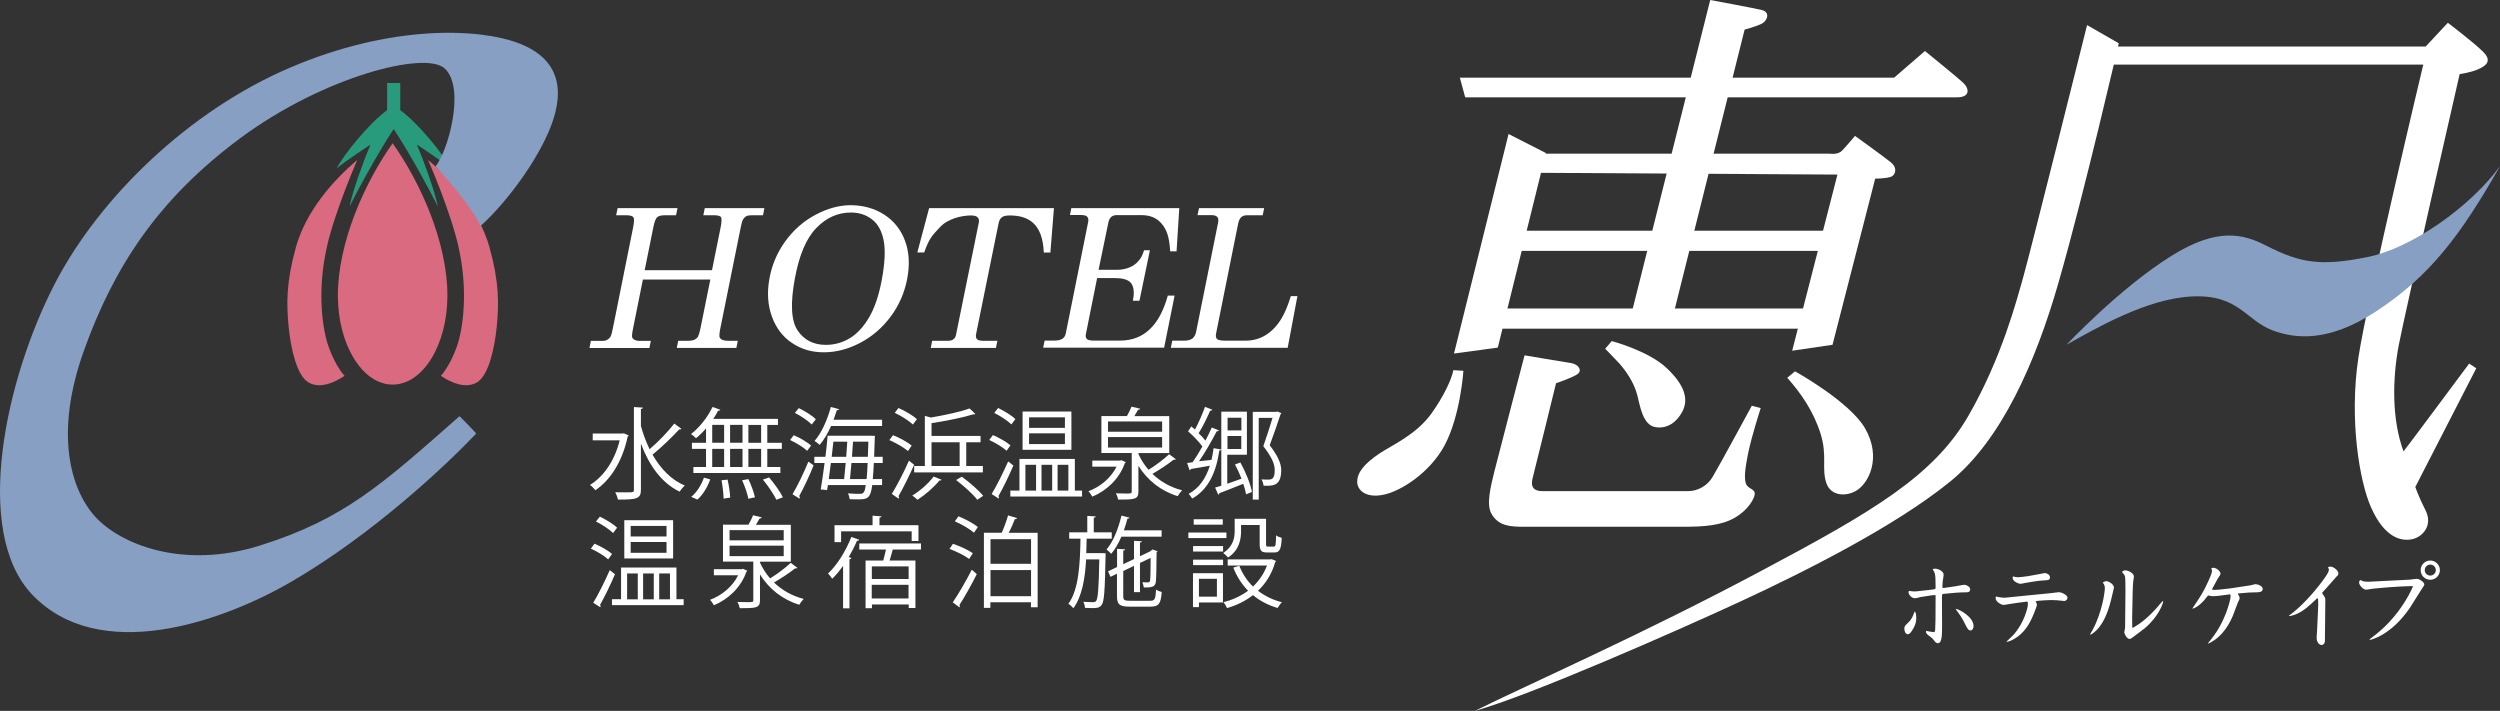 <?xml version="1.0" encoding="utf-8"?>
<!-- Generator: Adobe Illustrator 23.0.1, SVG Export Plug-In . SVG Version: 6.00 Build 0)  -->
<svg version="1.1" id="文字" xmlns="http://www.w3.org/2000/svg" xmlns:xlink="http://www.w3.org/1999/xlink" x="0px" y="0px"
	 viewBox="0 0 239.15 68" style="enable-background:new 0 0 239.15 68;" xml:space="preserve">
<rect x="0" y="0" width="239.15" height="68" fill="#333333" stroke="none"/>
<style type="text/css">
	.st0{fill:#FFFFFF;}
	.st1{fill-rule:evenodd;clip-rule:evenodd;fill:#FFFFFF;}
	.st2{fill-rule:evenodd;clip-rule:evenodd;fill:#879FC3;}
	.st3{fill:#299B7D;}
	.st4{fill:#D96A80;}
	.st5{fill:#879FC3;}
</style>
<g>
	<g>
		<path class="st0" d="M59.08,19.91h5.73l-0.14,0.68h-1.05c-0.37,0-0.62,0.07-0.76,0.19c-0.14,0.13-0.26,0.45-0.36,0.95l-0.83,4.12
			h6.44l0.83-4.12c0.1-0.52,0.11-0.84,0.03-0.96c-0.08-0.12-0.32-0.18-0.71-0.18h-0.98l0.14-0.68h5.7l-0.13,0.68h-1.04
			c-0.26,0-0.45,0.03-0.57,0.1c-0.12,0.07-0.23,0.18-0.32,0.34c-0.06,0.1-0.13,0.37-0.22,0.81l-1.94,9.61
			c-0.09,0.47-0.11,0.74-0.05,0.84c0.12,0.21,0.38,0.31,0.8,0.31h0.93l-0.14,0.68h-5.7l0.14-0.68h0.98c0.39,0,0.67-0.1,0.85-0.31
			c0.1-0.12,0.2-0.42,0.3-0.9l0.94-4.65H61.5l-0.95,4.72c-0.09,0.47-0.12,0.75-0.06,0.85c0.11,0.2,0.35,0.3,0.72,0.3h1.05
			l-0.14,0.68h-5.73l0.13-0.68h1.1c0.2,0,0.36-0.04,0.49-0.12c0.13-0.08,0.24-0.19,0.32-0.34c0.05-0.1,0.12-0.35,0.2-0.76l1.94-9.66
			c0.1-0.5,0.11-0.82,0.02-0.95c-0.09-0.12-0.32-0.19-0.69-0.19h-0.96L59.08,19.91z"/>
		<path class="st0" d="M81.37,19.63c1.2,0,2.26,0.3,3.2,0.89c0.93,0.6,1.6,1.43,2,2.5c0.4,1.07,0.47,2.27,0.22,3.61
			c-0.25,1.34-0.77,2.55-1.57,3.63c-0.8,1.08-1.77,1.92-2.92,2.53c-1.15,0.6-2.31,0.91-3.48,0.91c-1.14,0.01-2.16-0.29-3.04-0.88
			c-0.89-0.59-1.54-1.43-1.94-2.54c-0.4-1.1-0.48-2.32-0.23-3.66c0.24-1.32,0.76-2.51,1.54-3.58c0.79-1.07,1.74-1.9,2.87-2.5
			C79.15,19.94,80.27,19.63,81.37,19.63z M81.4,20.33c-1.25,0-2.35,0.49-3.31,1.48c-0.96,0.98-1.64,2.59-2.05,4.81
			c-0.45,2.41-0.36,4.07,0.26,4.99c0.62,0.92,1.52,1.38,2.7,1.38c0.82,0,1.58-0.21,2.28-0.63c0.7-0.42,1.32-1.08,1.85-1.99
			c0.54-0.91,0.94-2.11,1.22-3.59c0.3-1.61,0.36-2.87,0.18-3.78c-0.18-0.91-0.55-1.58-1.11-2.01C82.86,20.55,82.18,20.33,81.4,20.33
			z"/>
		<path class="st0" d="M88.88,19.91h11.94l-0.34,4.25h-0.63c-0.11-2.82-1.52-3.55-3.26-3.55c-0.35,0-0.61,0.06-0.76,0.18
			c-0.15,0.12-0.26,0.32-0.31,0.6l-2.15,10.58c-0.04,0.21-0.01,0.37,0.09,0.48c0.11,0.1,0.31,0.15,0.6,0.15h1.35l-0.14,0.68h-6.23
			l0.13-0.68h1.54c0.21,0,0.37-0.05,0.5-0.15c0.13-0.1,0.21-0.24,0.24-0.41l2.18-10.73c0.05-0.23,0.01-0.4-0.11-0.52
			c-0.11-0.12-0.32-0.18-0.63-0.18c-0.88,0-2.23,0.3-2.98,1.13c-0.62,0.68-1,0.95-1.5,2.41h-0.66L88.88,19.91z"/>
		<path class="st0" d="M102.48,19.91h10.33l-0.26,4.13h-0.61c-0.09-1.42-0.33-2.04-0.79-2.61c-0.46-0.57-1.11-0.85-1.95-0.85h-2.39
			c-0.21,0-0.38,0.06-0.51,0.17c-0.13,0.12-0.22,0.29-0.27,0.52l-0.94,4.54h1.77c0.62,0,1.35-0.18,1.86-0.65
			c0.43-0.41,0.56-0.72,0.72-1.22H110l-1,4.83h-0.63c0.11-0.52,0.16-1.19-0.13-1.63c-0.3-0.44-0.95-0.54-1.62-0.54h-1.67l-1.08,5.39
			c-0.04,0.19,0,0.34,0.1,0.44c0.11,0.1,0.31,0.15,0.62,0.15h2.56c2.25,0,3.77-1.43,4.56-4.3h0.65l-1,4.98H99.79l0.14-0.68h0.92
			c0.36,0,0.62-0.06,0.79-0.18c0.17-0.12,0.28-0.3,0.32-0.54l2.13-10.6c0.05-0.23,0.02-0.41-0.08-0.52
			c-0.1-0.11-0.29-0.17-0.56-0.17h-1.1L102.48,19.91z"/>
		<path class="st0" d="M114.7,19.91h6.23l-0.14,0.68h-1.49c-0.24,0-0.42,0.06-0.56,0.18c-0.13,0.12-0.23,0.32-0.29,0.58l-2.12,10.55
			c-0.05,0.25-0.02,0.43,0.1,0.54c0.12,0.1,0.39,0.15,0.82,0.15h1.88c1.01,0,1.85-0.34,2.57-1.01c0.72-0.67,1.27-1.59,1.78-3.25
			l0.63,0l-0.93,4.94h-11.18l0.14-0.68h1.1c0.37,0,0.65-0.07,0.83-0.21c0.18-0.14,0.3-0.37,0.36-0.68l2.1-10.44
			c0.04-0.22,0.02-0.39-0.09-0.51c-0.1-0.11-0.28-0.17-0.53-0.17h-1.36L114.7,19.91z"/>
	</g>
	<path class="st1" d="M139.65,7.43h41.54l2.95-2.55c0,0,3.01,2.44,3.63,3.01c0.62,0.57,0.74,1.42-0.57,1.42c-1.3,0-47.04,0-47.04,0
		L139.65,7.43z"/>
	<path class="st1" d="M163.6,0l-7.55,30.07h4.03l6.81-27.24c0,0,1.08-0.28,1.65-0.57c0.5-0.25,0.85-1.08,0-1.3
		C167.91,0.8,163.6,0,163.6,0z"/>
	<polygon class="st1" points="144.31,12.82 139.09,33.82 143.28,33.25 147.88,14.64 	"/>
	<path class="st1" d="M146.98,14.7h28.03c0.4,0.06,0.91,0,1.19-0.28c0.29-0.28,1.25-1.42,1.25-1.42s3.01,2.16,3.52,2.61
		c0.51,0.45,0.4,1.14-0.11,1.31c-0.51,0.17-1.48,0.17-1.48,0.17l-4.08,15.89l-3.86,0.57l4.33-16.85l-28.79-0.17V14.7z"/>
	<rect x="144.76" y="22.07" class="st1" width="30.25" height="1.93"/>
	<rect x="142.95" y="29.51" class="st1" width="30.24" height="1.93"/>
	<path class="st1" d="M139.03,35.41l0.96,0.06c0,0-0.28,4.31-1.81,7.15c-1.39,2.58-4.15,4.37-5.85,4.71c-1.7,0.34-2.5-0.45-2.5-1.25
		c0-0.81,0.57-1.66,2.16-2.72c1.19-0.79,3.46-1.76,4.94-3.8C138.06,37.98,138.86,36.32,139.03,35.41z"/>
	<path class="st1" d="M145.84,33.99c0,0,3.69,0.63,4.43,0.74c0.74,0.12,1.08,0.68,0.68,1.02c-0.4,0.34-2.1,0.91-2.1,0.91
		s-2.04,8.34-2.21,8.96c-0.17,0.62-0.23,1.36,0.91,1.36c1.14,0,13.05,0,13.96,0c0.91,0,1.84-0.53,2.32-1.36
		c0.74-1.25,3.75-6.81,3.75-6.81l0.85,0.23c0,0-0.85,2.61-1.19,4.26c-0.34,1.64-0.39,2.44-0.23,2.95c0.17,0.51,0.85,0.51,0.85,0.96
		c0,0.46-0.63,1.59-1.93,2.33c-1.31,0.74-2.95,0.85-4.88,0.85c-1.93,0-13.96,0-15.26,0c-1.31,0-2.45-0.06-3.12-1.25
		c-0.5-0.88-0.09-2.53,0.28-4.03C143.4,43.3,145.84,33.99,145.84,33.99z"/>
	<path class="st1" d="M154.18,32.63c0,0,3.46,0.91,5.22,2.55c1.76,1.64,2.16,3.01,1.53,4.2c-0.5,0.95-1.42,1.7-2.61,1.47
		c-1.19-0.22-1.44-2.07-1.7-3.06c-0.34-1.31-1.19-2.44-1.76-3.07c-0.57-0.62-1.31-1.36-1.31-1.36L154.18,32.63z"/>
	<path class="st1" d="M171.71,35.52c0,0,5.22,2.89,6.7,5.45c1.63,2.82,0.34,5.33-0.91,6.01c-1.05,0.57-2.38,0.4-2.78-0.74
		c-0.5-1.43,0.11-2.61-0.57-4.77c-0.7-2.21-1.93-3.92-3.18-5.33L171.71,35.52z"/>
	<path class="st1" d="M199.65,2.4l3.03,1.74c0,0-3.27,14.22-5.75,22.85c-2.19,7.64-5.45,15.07-10.37,19.07
		c-5.29,4.31-14.07,8.7-20.12,11.5c-6.05,2.8-20.13,9-25.35,10.44c5.37-2.65,16.01-7.32,27.54-13.47
		c10.37-5.52,16.34-8.97,19.67-14.76c3.18-5.52,4.62-11.04,5.3-13.47C194.28,23.89,199.65,2.4,199.65,2.4z"/>
	<path class="st1" d="M201.77,4.45h30.27l2.12-2.27c0,0,2.5,1.89,3.4,2.8c0.91,0.91,0.15,1.36-0.53,1.66
		c-0.68,0.3-1.74,0.45-1.74,0.45s-5.22,22.78-5.83,25.95c-0.6,3.18-0.68,7.04,0.46,10.14c0.38-0.46,6.28-8.4,6.28-8.4l0.68,0.45
		l-5.83,11.35c0,0,0.24,0.78,0.99,2.27c0.68,1.36-0.23,2.5-1.29,2.73c-1.06,0.23-2.65-0.15-3.93-3.03c-1.1-2.45-2.12-8.4-1.21-14.38
		c0.86-5.62,6.2-27.99,6.2-27.99h-30.42L201.77,4.45z"/>
	<path class="st2" d="M197.69,32.97c0,0,5.05-5.38,9.99-8.47c4.46-2.8,6.94-2.12,9.15-0.98c3.25,1.66,5.22,1.97,9.69,1.06
		c4.21-0.86,9.76-4.77,12.64-8.7c-3.79,6.66-6.72,10.54-11.88,13.92c-4.62,3.02-7.8,2.57-9.84,1.82c-2.65-0.98-3.26-3.49-7.79-3.26
		C205.33,28.58,200.56,31.38,197.69,32.97z"/>
	<g>
		<path class="st0" d="M183.19,58.5c0.05,0.11,0.12,0.22,0.12,0.59c0,0.5-0.15,0.85-0.41,1.24c-0.1,0.15-0.22,0.34-0.41,0.34
			c-0.19,0-0.32-0.26-0.32-0.51c0-0.24,0.01-0.26,0.39-0.62c0.19-0.18,0.35-0.43,0.43-0.63c0.14-0.35,0.16-0.38,0.17-0.42
			L183.19,58.5z M184.68,56.42c0.44-0.05,0.48-0.06,0.48-0.21l-0.01-0.65c-0.01-0.49-0.02-0.79-0.27-1.07
			c0.04-0.06,0.06-0.09,0.24-0.09c0.28,0,0.81,0.24,0.81,0.57c0,0.1-0.08,0.55-0.09,0.64c-0.01,0.17-0.03,0.39-0.03,0.51
			c0,0.09,0.01,0.13,0.09,0.13c0.05,0,0.1-0.01,0.15-0.02l1.03-0.15c0.13-0.01,0.68-0.14,0.78-0.14c0.28,0,0.61,0.2,0.61,0.44
			c0,0.28-0.28,0.28-0.38,0.28c-0.74,0-1.22,0.06-2.18,0.15c-0.11,0.01-0.14,0.05-0.14,0.29v0.72l0.01,1.99c0,0.92,0,1.72-0.41,1.72
			c-0.15,0-0.26-0.14-0.28-0.16c-0.13-0.17-0.18-0.25-0.24-0.3l-0.44-0.35c-0.14-0.11-0.18-0.22-0.17-0.37
			c0.12,0.02,0.62,0.12,0.73,0.12c0.15,0,0.15-0.2,0.15-0.25l0.03-0.94l0.01-2.19l-0.01-0.16c-0.13-0.02-0.48,0.03-0.63,0.06
			l-0.78,0.12c-0.09,0.02-0.46,0.12-0.54,0.12c-0.36,0-0.63-0.36-0.63-0.58c0-0.01,0-0.05,0.05-0.13c0.12,0.02,0.28,0.06,0.52,0.06
			c0.1,0,0.21-0.01,0.35-0.03L184.68,56.42z M188.79,59.89c0,0.26-0.14,0.42-0.29,0.42c-0.21,0-0.32-0.22-0.5-0.57
			c-0.27-0.59-0.59-1.02-0.88-1.42c-0.03-0.05-0.04-0.05-0.03-0.08C187.51,58.31,188.79,59.05,188.79,59.89z"/>
		<path class="st0" d="M193.9,57.55c-0.36,0.04-1.19,0.15-1.67,0.23c-0.03,0.01-0.55,0.09-0.56,0.09c-0.19,0-0.77-0.28-0.77-0.66
			c0-0.03,0.01-0.15,0.07-0.15c0.03,0,0.16,0.04,0.18,0.05c0.09,0.02,0.43,0.07,0.61,0.07c0.08,0,3.8-0.39,4.52-0.45
			c0.11-0.01,0.57-0.08,0.67-0.08c0.28,0,0.83,0.28,0.83,0.53c0,0.15-0.14,0.31-0.33,0.31c-0.07,0-0.1-0.02-0.39-0.04
			c-0.15-0.02-0.48-0.05-0.88-0.05c-0.07,0-1.37,0.05-1.45,0.12c0.04,0.08,0.13,0.28,0.13,0.33c0,0.08-0.43,1.36-0.96,2.13
			c-0.74,1.07-1.73,1.41-1.91,1.41c-0.01,0-0.04,0-0.04-0.03c0.04-0.04,0.58-0.54,0.66-0.63c1.08-1.22,1.38-2.68,1.38-2.93
			c0-0.08-0.01-0.14-0.02-0.22L193.9,57.55z M195.18,54.9c0.07-0.01,0.36-0.08,0.42-0.08c0.21,0,0.5,0.16,0.5,0.41
			c0,0.26-0.16,0.27-0.57,0.29c-0.53,0.03-0.96,0.1-1.78,0.24c-0.07,0.01-0.39,0.09-0.46,0.09c-0.16,0-0.76-0.21-0.76-0.58
			c0-0.07,0.03-0.13,0.07-0.13c0.01,0,0.07,0.03,0.08,0.03c0.13,0.04,0.29,0.05,0.4,0.05c0.02,0,0.19-0.01,0.42-0.04l0.53-0.07
			L195.18,54.9z"/>
		<path class="st0" d="M201.52,55.59c0.11,0,0.7,0.25,0.7,0.63c0,0.03-0.16,0.7-0.25,1.07c-0.41,1.71-0.93,2.42-1.21,2.77
			c-0.29,0.36-0.7,0.65-0.8,0.65c-0.02,0-0.03,0-0.03-0.02c0.06-0.1,0.2-0.33,0.27-0.47c0.88-1.65,1.15-3.57,1.15-3.95
			c0-0.28-0.1-0.41-0.2-0.53C201.24,55.65,201.41,55.59,201.52,55.59z M203.96,59.13l0.01,0.89l0.02,0.03l0.07-0.01
			c0.39-0.22,1.12-0.65,2.18-1.81c0.1-0.12,0.63-0.74,0.65-0.74c0.03,0,0.03,0.05,0.04,0.05c0,0.13-0.39,1.39-1.73,2.53
			c-0.31,0.26-0.84,0.63-1.16,0.88c-0.21,0.15-0.23,0.17-0.33,0.17c-0.27,0-0.5-0.51-0.5-0.64c0-0.05,0.02-0.16,0.04-0.2
			c0.04-0.22,0.04-0.31,0.04-0.52l0.03-3.15c0.01-0.59-0.02-1.22-0.02-1.26c-0.01-0.29-0.06-0.35-0.31-0.63
			c0.11-0.16,0.29-0.16,0.31-0.16c0.24,0,0.83,0.24,0.83,0.59c0,0.08-0.06,0.42-0.07,0.49c-0.03,0.37-0.04,0.71-0.05,1.09
			L203.96,59.13z"/>
		<path class="st0" d="M211.66,56.25c-0.04,0.07-0.05,0.1-0.05,0.12c0,0.06,0.19,0.06,0.27,0.06c0.11,0,0.23-0.01,0.34-0.02
			l1.01-0.11l0.75-0.11l1.31-0.2c0.07-0.01,0.39-0.11,0.46-0.11c0.24,0,0.7,0.18,0.7,0.45c0,0.31-0.34,0.32-0.57,0.33l-0.73,0.02
			l-0.95,0.08l-0.13,0.03c0.03,0.06,0.03,0.09,0.09,0.18c0.05,0.07,0.08,0.13,0.08,0.24c0,0.1-0.01,0.12-0.17,0.44
			c-0.08,0.2-0.42,1.11-0.49,1.29c-0.17,0.38-0.81,1.91-2.28,2.6c-0.06,0.02-0.06,0.02-0.09,0.02v-0.02c0.49-0.6,1.15-1.4,1.73-2.9
			c0.21-0.54,0.44-1.31,0.44-1.61c0-0.19-0.06-0.18-0.11-0.17l-1.08,0.14c-0.28,0.03-0.44,0.03-0.49,0.03
			c-0.15,0-0.24-0.01-0.32-0.04c-0.1-0.03-0.1-0.03-0.14-0.03c-0.03,0-0.32,0.38-0.38,0.45c-0.16,0.17-0.55,0.63-1.1,0.82
			l-0.03-0.04c0.8-1.18,1.01-1.5,1.48-2.51c0.08-0.17,0.39-0.82,0.39-1.09c0-0.04-0.06-0.18-0.06-0.21c0-0.03,0.07-0.07,0.17-0.07
			c0.34,0,0.7,0.36,0.7,0.55c0,0.12-0.05,0.17-0.13,0.29c-0.07,0.1-0.08,0.11-0.13,0.2L211.66,56.25z"/>
		<path class="st0" d="M222.53,56.27c-0.06,0.06-0.3,0.33-0.35,0.38c-0.02,0.02-0.04,0.06-0.04,0.09c0,0.03,0.03,0.06,0.12,0.19
			c0.18,0.26,0.18,0.31,0.18,0.47l-0.03,3.07c0,0.5-0.01,0.78-0.01,0.88c-0.02,0.2-0.14,0.35-0.31,0.35c-0.24,0-0.48-0.27-0.48-0.71
			c0-0.1,0.04-0.54,0.04-0.63l0.08-1.69l0.03-0.79c0.01-0.16-0.01-0.52-0.01-0.52c-0.01-0.08-0.01-0.1-0.08-0.14
			c-0.81,0.77-1.35,1.29-2.19,1.6c-0.19,0.07-0.47,0.13-0.51,0.1l0.01-0.04c1.15-0.82,2.33-2.18,3-3.05c0.64-0.85,0.8-1.11,0.8-1.35
			c0-0.03-0.06-0.2-0.08-0.23c0.08-0.03,0.15-0.05,0.21-0.05c0.33,0,0.78,0.37,0.78,0.66c0,0.14-0.07,0.2-0.18,0.3
			c-0.07,0.07-0.1,0.1-0.3,0.34L222.53,56.27z"/>
		<path class="st0" d="M230.79,56.07c-0.02-0.01-1.68,0.02-3.77,0.24c-0.11,0.01-0.57,0.1-0.67,0.1c-0.29,0-0.68-0.43-0.68-0.69
			c0-0.11,0.08-0.23,0.13-0.23c0.03,0,0.2,0.1,0.24,0.11c0.15,0.04,0.35,0.05,0.52,0.05c0.15,0,3.7-0.19,3.96-0.2
			c0.11-0.01,0.6-0.08,0.7-0.08c0.19,0,0.69,0.3,0.69,0.54c0,0.08-0.03,0.12-0.25,0.44c-0.19,0.27-0.93,1.51-1.1,1.75
			c-1.83,2.71-3.8,3.11-3.84,3.11c-0.04,0-0.04-0.02-0.05-0.05c0.86-0.66,1.66-1.27,2.71-2.63c0.9-1.19,1.4-2.29,1.45-2.45
			L230.79,56.07z M233.4,54.54c0,0.49-0.4,0.92-0.92,0.92c-0.51,0-0.92-0.41-0.92-0.92c0-0.53,0.43-0.92,0.92-0.92
			C232.97,53.62,233.4,54.02,233.4,54.54z M231.95,54.54c0,0.28,0.24,0.52,0.53,0.52c0.3,0,0.53-0.24,0.53-0.52
			c0-0.29-0.23-0.53-0.53-0.53C232.19,54.01,231.95,54.24,231.95,54.54z"/>
	</g>
	<path class="st3" d="M37.03,7.94v2.6c-1.75,1.27-4.13,4.23-4.82,5.56c0.9-0.74,3.23-2.27,3.23-2.27c-0.69,1.64-1.69,4.39-2.01,5.93
		c2.43-4.76,4.23-7.41,4.23-7.41s1.8,2.64,4.23,7.41c-0.32-1.54-1.32-4.29-2.01-5.93c0,0,2.33,1.53,3.23,2.27
		c-0.69-1.32-3.07-4.29-4.82-5.56v-2.6H37.03z"/>
	<path class="st4" d="M40.95,15.3c0,0,2.13,4.85,2.91,8.31c0.95,4.23,0.45,7.91-0.21,9.69c-0.69,1.85-1.48,2.65-1.48,2.65
		c0.95,0.64,2.33,1.27,3.44,0.64c1.11-0.64,1.69-3.18,1.91-5.35c0.21-2.17,0.24-4.22-0.69-7.57C45.87,20.23,43.28,17.26,40.95,15.3z
		"/>
	<path class="st4" d="M37.56,36.79c-2.89,0-5.24-3.81-5.24-8.52c0-5.08,2.59-10.85,5.24-14.56c2.65,3.71,5.24,9.48,5.24,14.56
		C42.8,32.98,40.46,36.79,37.56,36.79z"/>
	<path class="st4" d="M34.18,15.3c0,0-2.13,4.85-2.91,8.31c-0.95,4.23-0.45,7.91,0.21,9.69c0.69,1.85,1.48,2.65,1.48,2.65
		c-0.95,0.64-2.33,1.27-3.44,0.64c-1.11-0.64-1.7-3.18-1.91-5.35c-0.21-2.17-0.24-4.22,0.69-7.57
		C29.25,20.23,31.85,17.26,34.18,15.3z"/>
	<path class="st5" d="M41.66,15.91c0,0,3.49,3.73,4.29,5.72c1.82-1.59,4.92-5.32,6.51-8.97c1.49-3.42,1.51-6.83-2.78-8.5
		c-3.84-1.49-12.23-1.83-21.91,2.3C18.08,10.59,9.56,18.87,5.3,27.03c-4.76,9.13-7.97,23.82-2.22,29.85
		c6.35,6.67,17.99,2.73,24.85-1.27c7.62-4.44,14.53-10.88,17.62-14.13c-0.08-0.16-1.59-1.67-1.59-1.67
		c-7.31,6.43-10.98,9.84-19.14,12.39c-7.38,2.3-13.34-0.16-15.72-2.78C6.73,46.8,5.21,41.45,8,33.62
		c2.86-8.02,7.1-14.59,15.09-20.48c7.86-5.8,17.6-8.31,19.45-6.59C44.6,8.45,42.78,14.64,41.66,15.91z"/>
	<g>
		<path class="st0" d="M59.68,41.45l0.46,0.21c-0.02,0.04-0.06,0.09-0.1,0.11c-0.5,2.4-1.67,4.17-3.09,5.13
			c-0.11-0.16-0.36-0.41-0.51-0.51c1.29-0.8,2.35-2.28,2.84-4.27h-2.58v-0.65h2.88L59.68,41.45z M61.3,40.71
			c0.21,0.79,0.5,1.55,0.84,2.26c0.8-0.68,1.77-1.68,2.36-2.45l0.68,0.5c-0.05,0.06-0.13,0.07-0.21,0.06
			c-0.66,0.72-1.72,1.74-2.55,2.41c0.76,1.33,1.78,2.41,3.09,2.96c-0.16,0.13-0.38,0.39-0.5,0.58c-1.73-0.83-2.92-2.52-3.7-4.59
			v4.41c0,0.87-0.4,0.94-2.19,0.94c-0.04-0.19-0.16-0.51-0.27-0.7c0.36,0.01,0.7,0.01,0.96,0.01c0.8,0,0.83,0,0.83-0.26v-7.9
			l0.86,0.05c-0.01,0.08-0.06,0.12-0.19,0.13V40.71z"/>
		<path class="st0" d="M67.54,42.36v-1.38c-0.3,0.35-0.64,0.68-0.96,0.94c-0.11-0.12-0.33-0.3-0.48-0.4
			c0.78-0.59,1.58-1.58,2.06-2.59l0.75,0.27c-0.03,0.06-0.1,0.1-0.21,0.08c-0.13,0.27-0.3,0.53-0.47,0.79h6.19v0.58h-1.02v1.71h1.39
			v0.58h-1.39v1.73h1.25v0.58h-8.32v-0.58h1.21v-1.73h-1.35v-0.58H67.54z M67.94,45.86c-0.25,0.71-0.7,1.48-1.23,1.93l-0.59-0.26
			c0.51-0.4,0.97-1.13,1.22-1.84L67.94,45.86z M68.13,40.64v1.71h1.14v-1.71H68.13z M68.13,42.94v1.73h1.14v-1.73H68.13z
			 M69.22,47.7c-0.01-0.45-0.09-1.19-0.2-1.76l0.58-0.06c0.13,0.56,0.24,1.3,0.25,1.72L69.22,47.7z M71.03,40.64h-1.19v1.71h1.19
			V40.64z M71.03,42.94h-1.19v1.73h1.19V42.94z M71.59,47.71c-0.09-0.46-0.34-1.21-0.6-1.77l0.6-0.11c0.27,0.55,0.53,1.3,0.63,1.74
			L71.59,47.71z M72.81,42.36v-1.71h-1.22v1.71H72.81z M72.81,44.67v-1.73h-1.22v1.73H72.81z M74.27,47.81
			c-0.24-0.51-0.8-1.34-1.29-1.93l0.59-0.21c0.5,0.58,1.07,1.38,1.32,1.9L74.27,47.81z"/>
		<path class="st0" d="M75.93,41.63c0.59,0.25,1.3,0.67,1.66,0.99l-0.38,0.51c-0.33-0.33-1.04-0.76-1.63-1.04L75.93,41.63z
			 M75.81,47.28c0.45-0.75,1.08-2.04,1.52-3.12l0.5,0.36c-0.41,1.02-0.97,2.21-1.38,2.93c0.04,0.06,0.06,0.1,0.06,0.15
			c0,0.04-0.01,0.07-0.03,0.1L75.81,47.28z M77.65,40.61c-0.33-0.34-1.03-0.82-1.61-1.11l0.37-0.46c0.58,0.28,1.29,0.71,1.63,1.07
			L77.65,40.61z M84.44,44.29h-0.85c-0.03,0.62-0.06,1.13-0.1,1.54h0.89v0.57h-0.94c-0.17,1.33-0.5,1.37-1.41,1.37
			c-0.23,0-0.5,0-0.75-0.02c-0.02-0.16-0.08-0.41-0.17-0.55c0.52,0.04,0.99,0.04,1.21,0.04c0.31,0,0.42-0.25,0.5-0.84H79.2
			l-0.08,0.48l-0.61-0.06c0.11-0.67,0.25-1.58,0.37-2.53H77.9V43.7h1.06c0.09-0.7,0.16-1.41,0.21-2.02h4.19l0.34,0.02
			c-0.01,0.06-0.01,0.14-0.02,0.2l-0.06,1.8h0.82V44.29z M84.38,40.75H79.5c-0.31,0.7-0.69,1.34-1.09,1.81
			c-0.11-0.1-0.34-0.29-0.49-0.38c0.65-0.73,1.22-2,1.56-3.25l0.78,0.21c-0.02,0.07-0.09,0.1-0.21,0.1c-0.1,0.3-0.2,0.61-0.31,0.91
			h4.64V40.75z M80.75,45.83c0.05-0.45,0.1-0.98,0.15-1.54h-1.42c-0.07,0.54-0.13,1.07-0.2,1.54H80.75z M80.95,43.7
			c0.04-0.5,0.07-0.99,0.1-1.45h-1.33c-0.05,0.47-0.1,0.95-0.16,1.45H80.95z M81.45,44.29c-0.05,0.56-0.1,1.1-0.14,1.54h1.59
			c0.04-0.4,0.07-0.9,0.1-1.54H81.45z M81.6,42.25c-0.04,0.46-0.07,0.95-0.1,1.45h1.52c0.02-0.43,0.03-0.91,0.05-1.45H81.6z"/>
		<path class="st0" d="M85.42,41.63c0.63,0.24,1.4,0.67,1.79,0.99l-0.35,0.53c-0.38-0.33-1.15-0.78-1.78-1.05L85.42,41.63z
			 M85.31,47.25c0.47-0.76,1.15-2.07,1.64-3.18l0.5,0.39c-0.46,1.03-1.06,2.25-1.5,3c0.04,0.04,0.05,0.09,0.05,0.13
			c0,0.04-0.01,0.08-0.04,0.11L85.31,47.25z M85.95,39.03c0.62,0.27,1.38,0.71,1.76,1.07l-0.38,0.51c-0.37-0.35-1.12-0.83-1.74-1.12
			L85.95,39.03z M90.07,45.89c-0.02,0.06-0.1,0.09-0.2,0.07c-0.55,0.67-1.38,1.39-2.1,1.85c-0.12-0.11-0.35-0.3-0.5-0.41
			c0.71-0.42,1.52-1.12,2.04-1.81L90.07,45.89z M88.47,44.58v-4.8l0.58,0.16c1.35-0.23,2.84-0.55,3.7-0.87l0.55,0.53
			c-0.02,0.03-0.06,0.04-0.1,0.04c-0.03,0-0.05,0-0.08-0.01c-0.99,0.31-2.58,0.63-4.01,0.85v1.22h4.69v0.61h-1.37v2.27h1.59v0.61
			h-6.57v-0.61H88.47z M91.8,42.31h-2.69v2.27h2.69V42.31z M93.49,47.81c-0.41-0.53-1.29-1.33-2.03-1.89L92,45.6
			c0.73,0.52,1.62,1.3,2.05,1.83L93.49,47.81z"/>
		<path class="st0" d="M94.98,41.62c0.59,0.25,1.31,0.66,1.68,0.98l-0.37,0.52c-0.34-0.32-1.06-0.76-1.66-1.03L94.98,41.62z
			 M94.86,47.26c0.46-0.75,1.1-2.03,1.58-3.12l0.5,0.39c-0.43,1.01-1.01,2.2-1.43,2.93c0.04,0.05,0.05,0.1,0.05,0.13
			c0,0.04-0.01,0.08-0.03,0.1L94.86,47.26z M95.48,39.03c0.58,0.28,1.3,0.71,1.65,1.06c-0.21,0.28-0.3,0.4-0.38,0.51
			c-0.34-0.34-1.05-0.81-1.64-1.1L95.48,39.03z M102.81,46.93h0.7v0.57h-6.86v-0.57h0.87V43.9h5.3V46.93z M102.49,39.37v3.66h-4.67
			v-3.66H102.49z M98.09,44.46v2.47h1.02v-2.47H98.09z M101.87,40.93v-1.01h-3.43v1.01H101.87z M101.87,42.48v-1.03h-3.43v1.03
			H101.87z M100.65,44.46h-1.02v2.47h1.02V44.46z M102.2,44.46h-1.03v2.47h1.03V44.46z"/>
		<path class="st0" d="M107.27,44.02l0.42,0.19c-0.02,0.05-0.06,0.07-0.09,0.1c-0.54,1.53-1.75,2.63-3.11,3.2
			c-0.08-0.15-0.24-0.39-0.37-0.52c1.09-0.4,2.15-1.25,2.69-2.35h-2.32v-0.58h2.68L107.27,44.02z M108.9,43.43
			c0.25,0.54,0.57,1.06,0.97,1.51c0.68-0.42,1.48-1.02,1.97-1.49l0.64,0.48c-0.05,0.05-0.11,0.07-0.22,0.05
			c-0.51,0.41-1.34,0.96-2.02,1.35c0.76,0.73,1.73,1.29,2.84,1.57c-0.14,0.14-0.32,0.39-0.42,0.56c-1.61-0.49-2.9-1.52-3.76-2.9
			v2.46c0,0.39-0.09,0.56-0.38,0.67c-0.3,0.1-0.81,0.1-1.55,0.1c-0.04-0.17-0.12-0.42-0.23-0.6c0.36,0.01,0.7,0.02,0.94,0.02
			c0.52,0,0.58,0,0.58-0.19v-3.69h-2.9V39.8h2.44c0.17-0.29,0.34-0.64,0.44-0.9l0.83,0.2c-0.02,0.07-0.09,0.1-0.2,0.1
			c-0.1,0.18-0.23,0.4-0.36,0.61h3.34v3.53h-2.86c-0.03,0.01-0.06,0.01-0.09,0.02V43.43z M105.99,40.32v0.98h5.18v-0.98H105.99z
			 M105.99,41.81v1h5.18v-1H105.99z"/>
		<path class="st0" d="M115.89,43.99c0.09-0.35,0.15-0.72,0.2-1.12l0.74,0.13c-0.02,0.06-0.09,0.1-0.19,0.1
			c-0.31,2.14-1.08,3.74-2.59,4.59c-0.08-0.12-0.23-0.33-0.34-0.45c0.99-0.54,1.64-1.46,2.02-2.69c-0.7,0.13-1.35,0.24-1.81,0.31
			c-0.01,0.07-0.07,0.11-0.12,0.13l-0.24-0.7l0.52-0.07c0.3-0.42,0.63-0.95,0.94-1.51c-0.33-0.46-0.89-1.04-1.37-1.45l0.31-0.47
			l0.35,0.3c0.35-0.65,0.73-1.53,0.96-2.17l0.7,0.27c-0.03,0.06-0.1,0.1-0.21,0.1c-0.27,0.63-0.7,1.52-1.1,2.15
			c0.25,0.24,0.48,0.49,0.65,0.71c0.23-0.44,0.45-0.88,0.61-1.26l0.68,0.28c-0.03,0.05-0.1,0.09-0.21,0.09
			c-0.43,0.83-1.09,2-1.69,2.86L115.89,43.99z M117.42,46.27c0.42-0.15,0.89-0.31,1.34-0.48c-0.18-0.47-0.39-0.94-0.62-1.36
			l0.51-0.19c0.51,0.9,0.98,2.08,1.11,2.82l-0.56,0.23c-0.05-0.29-0.14-0.63-0.27-1.01c-0.86,0.34-1.71,0.69-2.29,0.9
			c0,0.07-0.05,0.13-0.1,0.15l-0.3-0.69l0.59-0.18v-7.08h2.45v4.12h-1.88V46.27z M118.75,39.96h-1.32v1.21h1.32V39.96z
			 M117.42,42.95h1.32v-1.24h-1.32V42.95z M122.19,39.36l0.38,0.16c0,0.05-0.04,0.08-0.07,0.1c-0.27,0.83-0.64,1.9-1.04,2.97
			c0.76,1,1.1,1.72,1.1,2.39c0,1.54-0.82,1.51-1.69,1.48c-0.01-0.17-0.09-0.43-0.2-0.6c0.2,0.01,0.4,0.02,0.55,0.02
			c0.42,0,0.72-0.01,0.72-0.91c0-0.62-0.32-1.29-1.09-2.29c0.34-0.98,0.65-1.92,0.88-2.71h-1.32v7.82h-0.57v-8.39h2.22L122.19,39.36
			z"/>
		<path class="st0" d="M56.87,52.01c0.59,0.25,1.31,0.66,1.68,0.98l-0.37,0.52c-0.34-0.32-1.06-0.76-1.66-1.03L56.87,52.01z
			 M56.75,57.66c0.46-0.75,1.1-2.03,1.58-3.12l0.5,0.39c-0.43,1.01-1.01,2.2-1.43,2.93c0.04,0.05,0.05,0.1,0.05,0.13
			c0,0.04-0.01,0.08-0.03,0.1L56.75,57.66z M57.38,49.42c0.58,0.28,1.3,0.71,1.65,1.06c-0.21,0.28-0.3,0.4-0.38,0.51
			c-0.34-0.34-1.05-0.81-1.64-1.1L57.38,49.42z M64.7,57.32h0.7v0.57h-6.86v-0.57h0.87v-3.03h5.3V57.32z M64.39,49.76v3.66h-4.67
			v-3.66H64.39z M59.99,54.86v2.47h1.02v-2.47H59.99z M63.76,51.32v-1.01h-3.43v1.01H63.76z M63.76,52.88v-1.03h-3.43v1.03H63.76z
			 M62.54,54.86h-1.02v2.47h1.02V54.86z M64.09,54.86h-1.03v2.47h1.03V54.86z"/>
		<path class="st0" d="M71.07,54.41l0.42,0.19c-0.02,0.05-0.06,0.07-0.09,0.1c-0.54,1.53-1.75,2.63-3.11,3.2
			c-0.08-0.15-0.24-0.39-0.37-0.52c1.09-0.4,2.15-1.25,2.69-2.35h-2.32v-0.58h2.68L71.07,54.41z M72.7,53.82
			c0.25,0.54,0.57,1.06,0.97,1.51c0.68-0.42,1.48-1.02,1.97-1.49l0.64,0.48c-0.05,0.05-0.11,0.07-0.22,0.05
			c-0.51,0.41-1.34,0.96-2.02,1.35c0.76,0.73,1.73,1.29,2.84,1.57c-0.14,0.14-0.32,0.39-0.42,0.56c-1.61-0.49-2.9-1.52-3.76-2.9
			v2.46c0,0.39-0.09,0.56-0.38,0.67c-0.3,0.1-0.81,0.1-1.55,0.1c-0.04-0.17-0.12-0.42-0.23-0.6c0.36,0.01,0.7,0.02,0.94,0.02
			c0.52,0,0.58,0,0.58-0.19v-3.69h-2.9v-3.53h2.44c0.17-0.29,0.34-0.64,0.44-0.9l0.83,0.2c-0.02,0.07-0.09,0.1-0.2,0.1
			c-0.1,0.18-0.23,0.4-0.36,0.61h3.34v3.53h-2.86c-0.03,0.01-0.06,0.01-0.09,0.02V53.82z M69.79,50.71v0.98h5.18v-0.98H69.79z
			 M69.79,52.2v1h5.18v-1H69.79z"/>
		<path class="st0" d="M80.65,58.19v-4.06c-0.33,0.46-0.68,0.89-1.04,1.23c-0.08-0.13-0.28-0.38-0.4-0.5
			c0.86-0.8,1.7-2.14,2.23-3.49l0.75,0.26c-0.02,0.07-0.1,0.1-0.21,0.1c-0.22,0.52-0.5,1.06-0.79,1.56l0.25,0.08
			c-0.01,0.07-0.07,0.11-0.18,0.13v4.69H80.65z M80.46,50.83v1.03h-0.63v-1.62h3.64v-0.91l0.85,0.06c-0.01,0.07-0.07,0.11-0.19,0.12
			v0.73h3.73v1.51h-0.65v-0.92H80.46z M88.11,52.57h-2.71c-0.08,0.3-0.19,0.7-0.3,1.05h2.47v4.54h-0.64v-0.34h-3.52v0.36h-0.61
			v-4.56h1.69c0.09-0.32,0.18-0.7,0.26-1.05H82.2v-0.58h5.9V52.57z M86.92,55.39v-1.21h-3.52v1.21H86.92z M83.39,57.25h3.52v-1.31
			h-3.52V57.25z"/>
		<path class="st0" d="M91.16,52.02c0.66,0.22,1.48,0.6,1.9,0.9l-0.35,0.55c-0.4-0.31-1.22-0.72-1.88-0.96L91.16,52.02z
			 M91.14,57.62c0.51-0.74,1.27-2.03,1.82-3.12l0.48,0.42c-0.5,1.01-1.18,2.21-1.66,2.95c0.03,0.05,0.04,0.09,0.04,0.12
			c0,0.04-0.01,0.08-0.04,0.11L91.14,57.62z M93.17,50.96c-0.39-0.35-1.18-0.81-1.83-1.09l0.35-0.48c0.65,0.26,1.45,0.69,1.85,1.03
			L93.17,50.96z M97.29,49.56c-0.02,0.07-0.1,0.1-0.21,0.1c-0.14,0.37-0.36,0.89-0.59,1.31h2.77v7.12h-0.64v-0.48h-3.88v0.54h-0.62
			v-7.19h1.71c0.22-0.5,0.47-1.17,0.6-1.66L97.29,49.56z M98.63,51.58h-3.88v2.35h3.88V51.58z M94.75,57.03h3.88v-2.5h-3.88V57.03z"
			/>
		<path class="st0" d="M105.45,52.91l0.32,0.02c0,0.06,0,0.13-0.01,0.22c-0.07,3.31-0.12,4.39-0.38,4.72c-0.22,0.3-0.5,0.3-0.88,0.3
			c-0.21,0-0.46-0.01-0.71-0.02c-0.01-0.18-0.07-0.43-0.16-0.58c0.43,0.03,0.82,0.03,0.99,0.03c0.1,0,0.17-0.03,0.24-0.12
			c0.17-0.22,0.25-1.2,0.3-3.97h-1.26c-0.1,1.82-0.39,3.55-1.22,4.67c-0.11-0.14-0.31-0.32-0.48-0.42c1-1.35,1.12-3.82,1.16-6.23
			h-1.08v-0.61h1.73v-1.57l0.81,0.05c-0.01,0.07-0.07,0.11-0.19,0.13v1.39h1.72v0.61h-2.4c-0.01,0.46-0.02,0.92-0.04,1.38H105.45z
			 M111.12,51.34h-3.85c-0.28,0.64-0.6,1.21-0.97,1.64c-0.1-0.11-0.31-0.31-0.45-0.42c0.63-0.72,1.13-1.97,1.43-3.24l0.77,0.2
			c-0.02,0.07-0.09,0.09-0.2,0.09c-0.1,0.38-0.21,0.75-0.34,1.12h3.61V51.34z M107.45,57.03c0,0.36,0.09,0.44,0.63,0.44h1.96
			c0.43,0,0.5-0.17,0.55-1.07c0.14,0.1,0.37,0.19,0.54,0.23c-0.08,1.1-0.27,1.4-1.06,1.4h-2.02c-0.94,0-1.2-0.2-1.2-1v-2.15
			l-0.62,0.3L106,54.65l0.86-0.41v-1.74l0.77,0.05c-0.01,0.07-0.06,0.11-0.18,0.12v1.3l1.03-0.49v-1.75l0.75,0.05
			c-0.01,0.07-0.06,0.11-0.18,0.12v1.31l1-0.48c0.1-0.09,0.1-0.1,0.2-0.17c0.1,0.03,0.21,0.07,0.48,0.17
			c-0.01,0.03-0.05,0.08-0.09,0.1c-0.01,1.33-0.03,2.56-0.07,2.83c-0.07,0.51-0.43,0.54-1.15,0.54c-0.03-0.16-0.08-0.38-0.14-0.5
			c0.18,0.01,0.45,0.01,0.52,0.01c0.13,0,0.19-0.04,0.22-0.19c0.03-0.14,0.05-1.03,0.05-2.15l-1.02,0.48v2.79h-0.57v-2.51
			l-1.03,0.49V57.03z"/>
		<path class="st0" d="M117.32,50.94v0.53h-3.64v-0.53H117.32z M116.99,54.83v2.8h-2.3v0.45h-0.57v-3.25H116.99z M114.13,52.76
			v-0.52h2.87v0.52H114.13z M114.13,54.06v-0.52h2.87v0.52H114.13z M116.97,49.67v0.52h-2.78v-0.52H116.97z M116.41,55.37h-1.72
			v1.71h1.72V55.37z M118.72,50.23v0.59c0,0.82-0.21,1.84-1.24,2.51c-0.1-0.12-0.33-0.34-0.47-0.43c0.94-0.61,1.1-1.42,1.1-2.1
			v-1.17h3v2.41c0,0.21,0.03,0.25,0.2,0.25h0.53c0.18,0,0.21-0.12,0.23-1.08c0.12,0.1,0.38,0.2,0.54,0.24
			c-0.05,1.12-0.21,1.4-0.7,1.4h-0.69c-0.56,0-0.72-0.17-0.72-0.8v-1.83H118.72z M121.65,53.49l0.42,0.17
			c-0.01,0.05-0.05,0.08-0.08,0.1c-0.32,1.13-0.9,2.05-1.65,2.75c0.65,0.5,1.41,0.88,2.29,1.1c-0.14,0.13-0.32,0.39-0.42,0.55
			c-0.9-0.27-1.69-0.68-2.35-1.23c-0.73,0.57-1.58,0.98-2.48,1.24c-0.07-0.16-0.22-0.43-0.35-0.56c0.85-0.22,1.66-0.58,2.36-1.1
			c-0.6-0.62-1.08-1.35-1.41-2.21l0.57-0.18c0.3,0.76,0.74,1.43,1.31,1.99c0.57-0.54,1.04-1.21,1.34-2.01h-3.76v-0.59h4.09
			L121.65,53.49z"/>
	</g>
</g>
</svg>
